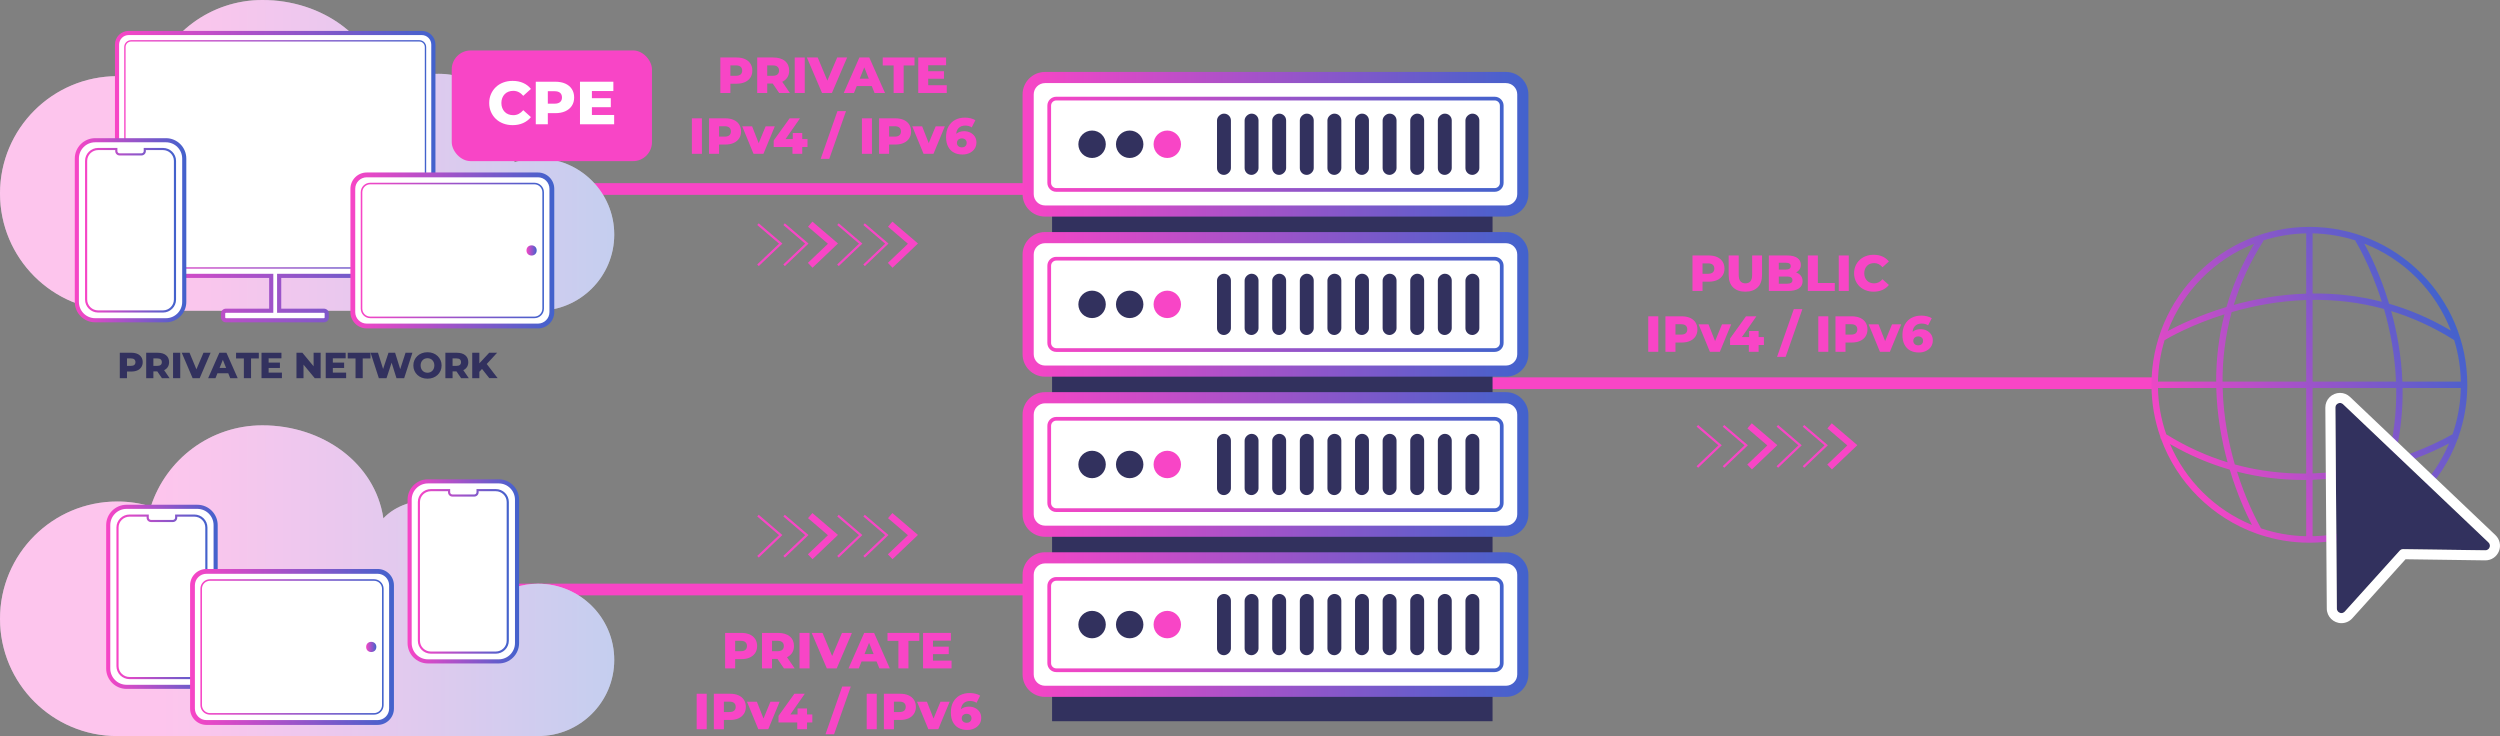<?xml version="1.0" encoding="UTF-8"?>
<svg id="Calque_1" xmlns="http://www.w3.org/2000/svg" xmlns:xlink="http://www.w3.org/1999/xlink" version="1.1" viewBox="0 0 673.662 198.344">
  <rect x="0" y="0" width="673.662" height="198.344" fill="#808080" stroke="none"/>
  <!-- Generator: Adobe Illustrator 29.6.1, SVG Export Plug-In . SVG Version: 2.1.1 Build 9)  -->
  <defs>
    <style>
      .st0 {
        fill: none;
      }

      .st1 {
        fill: #32315e;
      }

      .st2 {
        fill: url(#Dégradé_sans_nom_10);
      }

      .st2, .st3 {
        opacity: .31;
      }

      .st4 {
        fill: url(#Dégradé_sans_nom_7);
      }

      .st3 {
        fill: url(#Dégradé_sans_nom_101);
      }

      .st5 {
        fill: url(#Dégradé_sans_nom_721);
      }

      .st6 {
        fill: url(#Dégradé_sans_nom_720);
      }

      .st7 {
        fill: url(#Dégradé_sans_nom_722);
      }

      .st8 {
        fill: url(#Dégradé_sans_nom_719);
      }

      .st9 {
        fill: url(#Dégradé_sans_nom_714);
      }

      .st10 {
        fill: url(#Dégradé_sans_nom_717);
      }

      .st11 {
        fill: url(#Dégradé_sans_nom_716);
      }

      .st12 {
        fill: url(#Dégradé_sans_nom_711);
      }

      .st13 {
        fill: url(#Dégradé_sans_nom_710);
      }

      .st14 {
        fill: url(#Dégradé_sans_nom_713);
      }

      .st15 {
        fill: url(#Dégradé_sans_nom_712);
      }

      .st16 {
        fill: url(#Dégradé_sans_nom_718);
      }

      .st17 {
        fill: url(#Dégradé_sans_nom_715);
      }

      .st18 {
        clip-path: url(#clippath-1);
      }

      .st19 {
        clip-path: url(#clippath-3);
      }

      .st20 {
        clip-path: url(#clippath-4);
      }

      .st21 {
        clip-path: url(#clippath-2);
      }

      .st22 {
        clip-path: url(#clippath-6);
      }

      .st23 {
        clip-path: url(#clippath-5);
      }

      .st24 {
        fill: #fff;
      }

      .st25 {
        fill: url(#Dégradé_sans_nom_73);
      }

      .st26 {
        fill: url(#Dégradé_sans_nom_77);
      }

      .st27 {
        fill: url(#Dégradé_sans_nom_79);
      }

      .st28 {
        fill: url(#Dégradé_sans_nom_72);
      }

      .st29 {
        fill: url(#Dégradé_sans_nom_71);
      }

      .st30 {
        fill: url(#Dégradé_sans_nom_74);
      }

      .st31 {
        fill: url(#Dégradé_sans_nom_76);
      }

      .st32 {
        fill: url(#Dégradé_sans_nom_75);
      }

      .st33 {
        fill: url(#Dégradé_sans_nom_78);
      }

      .st34 {
        fill: #f845c6;
      }

      .st35 {
        clip-path: url(#clippath);
      }
    </style>
    <linearGradient id="Dégradé_sans_nom_7" data-name="Dégradé sans nom 7" x1="275.548" y1="168.301" x2="411.846" y2="168.301" gradientUnits="userSpaceOnUse">
      <stop offset="0" stop-color="#f845c6"/>
      <stop offset="1" stop-color="#4262cc"/>
    </linearGradient>
    <linearGradient id="Dégradé_sans_nom_71" data-name="Dégradé sans nom 7" x1="282.227" y1="168.301" x2="405.167" y2="168.301" xlink:href="#Dégradé_sans_nom_7"/>
    <linearGradient id="Dégradé_sans_nom_72" data-name="Dégradé sans nom 7" y1="125.159" y2="125.159" xlink:href="#Dégradé_sans_nom_7"/>
    <linearGradient id="Dégradé_sans_nom_73" data-name="Dégradé sans nom 7" x1="282.227" y1="125.159" x2="405.167" y2="125.159" xlink:href="#Dégradé_sans_nom_7"/>
    <linearGradient id="Dégradé_sans_nom_74" data-name="Dégradé sans nom 7" y1="82.017" y2="82.017" xlink:href="#Dégradé_sans_nom_7"/>
    <linearGradient id="Dégradé_sans_nom_75" data-name="Dégradé sans nom 7" x1="282.227" y1="82.017" x2="405.167" y2="82.017" xlink:href="#Dégradé_sans_nom_7"/>
    <linearGradient id="Dégradé_sans_nom_76" data-name="Dégradé sans nom 7" y1="38.875" y2="38.875" xlink:href="#Dégradé_sans_nom_7"/>
    <linearGradient id="Dégradé_sans_nom_77" data-name="Dégradé sans nom 7" x1="282.227" y1="38.875" x2="405.167" y2="38.875" xlink:href="#Dégradé_sans_nom_7"/>
    <linearGradient id="Dégradé_sans_nom_78" data-name="Dégradé sans nom 7" x1="585.462" y1="124.952" x2="659.139" y2="82.415" xlink:href="#Dégradé_sans_nom_7"/>
    <linearGradient id="Dégradé_sans_nom_10" data-name="Dégradé sans nom 10" x1="0" y1="41.866" x2="165.519" y2="41.866" gradientUnits="userSpaceOnUse">
      <stop offset=".264" stop-color="#f845c6"/>
      <stop offset=".36" stop-color="#e747c6"/>
      <stop offset=".548" stop-color="#bc4ec7"/>
      <stop offset=".808" stop-color="#7859ca"/>
      <stop offset="1" stop-color="#4262cc"/>
    </linearGradient>
    <linearGradient id="Dégradé_sans_nom_79" data-name="Dégradé sans nom 7" x1="30.975" y1="47.592" x2="117.334" y2="47.592" xlink:href="#Dégradé_sans_nom_7"/>
    <linearGradient id="Dégradé_sans_nom_710" data-name="Dégradé sans nom 7" x1="33.468" y1="41.61" x2="114.84" y2="41.61" xlink:href="#Dégradé_sans_nom_7"/>
    <clipPath id="clippath">
      <rect class="st0" x="35.177" y="12.153" width="77.954" height="55.143" rx="1.61" ry="1.61"/>
    </clipPath>
    <linearGradient id="Dégradé_sans_nom_711" data-name="Dégradé sans nom 7" x1="20.152" y1="62.042" x2="50.204" y2="62.042" xlink:href="#Dégradé_sans_nom_7"/>
    <clipPath id="clippath-1">
      <path class="st0" d="M16.51,50.07h37.334c1.78,0,3.225,1.445,3.225,3.225v17.494c0,1.78-1.445,3.225-3.225,3.225H16.511c-1.78,0-3.225-1.445-3.225-3.225v-17.494c0-1.779,1.445-3.224,3.224-3.224Z" transform="translate(-26.864 97.219) rotate(-90)"/>
    </clipPath>
    <clipPath id="clippath-2">
      <rect class="st0" x="-19.231" y="39.25" width="75.318" height="52.805" rx="1.549" ry="1.549"/>
    </clipPath>
    <linearGradient id="Dégradé_sans_nom_712" data-name="Dégradé sans nom 7" x1="22.916" y1="62.042" x2="47.439" y2="62.042" xlink:href="#Dégradé_sans_nom_7"/>
    <linearGradient id="Dégradé_sans_nom_713" data-name="Dégradé sans nom 7" x1="94.424" y1="67.489" x2="149.355" y2="67.489" xlink:href="#Dégradé_sans_nom_7"/>
    <linearGradient id="Dégradé_sans_nom_714" data-name="Dégradé sans nom 7" x1="97.205" y1="67.489" x2="146.575" y2="67.489" xlink:href="#Dégradé_sans_nom_7"/>
    <linearGradient id="Dégradé_sans_nom_715" data-name="Dégradé sans nom 7" x1="141.867" y1="67.489" x2="144.618" y2="67.489" xlink:href="#Dégradé_sans_nom_7"/>
    <linearGradient id="Dégradé_sans_nom_101" data-name="Dégradé sans nom 10" y1="156.478" y2="156.478" xlink:href="#Dégradé_sans_nom_10"/>
    <linearGradient id="Dégradé_sans_nom_716" data-name="Dégradé sans nom 7" x1="109.825" y1="153.966" x2="139.876" y2="153.966" xlink:href="#Dégradé_sans_nom_7"/>
    <clipPath id="clippath-3">
      <path class="st0" d="M106.183,141.994h37.334c1.78,0,3.225,1.445,3.225,3.225v17.494c0,1.78-1.445,3.225-3.225,3.225h-37.333c-1.78,0-3.225-1.445-3.225-3.225v-17.494c0-1.779,1.445-3.224,3.224-3.224Z" transform="translate(-29.115 278.816) rotate(-90)"/>
    </clipPath>
    <clipPath id="clippath-4">
      <rect class="st0" x="70.442" y="131.174" width="75.318" height="52.805" rx="1.549" ry="1.549"/>
    </clipPath>
    <linearGradient id="Dégradé_sans_nom_717" data-name="Dégradé sans nom 7" x1="112.589" y1="153.965" x2="137.112" y2="153.965" xlink:href="#Dégradé_sans_nom_7"/>
    <linearGradient id="Dégradé_sans_nom_718" data-name="Dégradé sans nom 7" x1="28.609" y1="160.824" x2="58.661" y2="160.824" xlink:href="#Dégradé_sans_nom_7"/>
    <clipPath id="clippath-5">
      <path class="st0" d="M24.968,148.852h37.334c1.78,0,3.225,1.445,3.225,3.225v17.494c0,1.78-1.445,3.225-3.225,3.225H24.968c-1.78,0-3.225-1.445-3.225-3.225v-17.494c0-1.779,1.445-3.224,3.224-3.224Z" transform="translate(-117.189 204.459) rotate(-90)"/>
    </clipPath>
    <clipPath id="clippath-6">
      <rect class="st0" x="-10.774" y="138.032" width="75.318" height="52.805" rx="1.549" ry="1.549"/>
    </clipPath>
    <linearGradient id="Dégradé_sans_nom_719" data-name="Dégradé sans nom 7" x1="31.374" y1="160.824" x2="55.896" y2="160.824" xlink:href="#Dégradé_sans_nom_7"/>
    <linearGradient id="Dégradé_sans_nom_720" data-name="Dégradé sans nom 7" x1="51.22" y1="174.327" x2="106.151" y2="174.327" xlink:href="#Dégradé_sans_nom_7"/>
    <linearGradient id="Dégradé_sans_nom_721" data-name="Dégradé sans nom 7" x1="54" y1="174.327" x2="103.371" y2="174.327" xlink:href="#Dégradé_sans_nom_7"/>
    <linearGradient id="Dégradé_sans_nom_722" data-name="Dégradé sans nom 7" x1="98.663" y1="174.327" x2="101.413" y2="174.327" xlink:href="#Dégradé_sans_nom_7"/>
  </defs>
  <rect class="st34" x="95.466" y="49.354" width="232.585" height="3.152"/>
  <rect class="st34" x="112.596" y="157.276" width="215.455" height="3.152"/>
  <path class="st24" d="M31.605,20.524c3.146,0,6.179.475,9.047,1.331C44.763,9.175,56.656,0,70.706,0c16.153,0,30.361,10.093,32.598,25.069,3.277-3.482,8.368-5.177,14.941-5.177,11.39,0,20.624,9.234,20.624,20.624,0,1.091-.11,2.155-.273,3.2,2.015-.661,4.163-1.031,6.399-1.031,11.335,0,20.524,9.189,20.524,20.524s-9.189,20.524-20.524,20.524H31.605C14.15,83.732,0,69.583,0,52.128c0-17.455,14.15-31.605,31.605-31.605Z"/>
  <path class="st24" d="M31.605,135.136c3.146,0,6.179.475,9.047,1.331,4.112-12.68,16.005-21.854,30.055-21.854,16.153,0,30.361,10.093,32.598,25.069,3.277-3.482,8.368-5.177,14.941-5.177,11.39,0,20.624,9.234,20.624,20.624,0,1.091-.11,2.155-.273,3.2,2.015-.661,4.163-1.031,6.399-1.031,11.335,0,20.524,9.189,20.524,20.524s-9.189,20.524-20.524,20.524H31.605c-17.455,0-31.605-14.15-31.605-31.604,0-17.455,14.15-31.605,31.605-31.605Z"/>
  <g>
    <path class="st34" d="M195.397,180.108v-9.562h4.372c.874,0,1.628.141,2.261.423s1.122.69,1.469,1.223c.346.533.52,1.164.52,1.893,0,.72-.174,1.344-.52,1.871-.347.528-.836.937-1.469,1.223-.633.287-1.387.431-2.261.431h-2.869l1.202-1.175v3.675h-2.705ZM198.102,176.72l-1.202-1.243h2.705c.564,0,.985-.123,1.264-.369.277-.246.417-.588.417-1.024,0-.446-.14-.793-.417-1.038-.278-.246-.699-.369-1.264-.369h-2.705l1.202-1.243v5.287Z"/>
    <path class="st34" d="M205.329,180.108v-9.562h4.276c1.394,0,2.466.316,3.218.949.75.633,1.127,1.496,1.127,2.589,0,.72-.174,1.341-.52,1.864-.347.524-.836.925-1.469,1.202-.633.278-1.387.417-2.261.417h-2.869l1.202-1.134v3.675h-2.705ZM208.034,176.72l-1.202-1.243h2.705c.564,0,.985-.123,1.264-.369.277-.246.417-.588.417-1.024,0-.446-.14-.793-.417-1.038-.278-.246-.699-.369-1.264-.369h-2.705l1.202-1.243v5.287ZM211.245,180.108l-2.377-3.483h2.882l2.391,3.483h-2.896Z"/>
    <path class="st34" d="M215.438,180.108v-9.562h2.705v9.562h-2.705Z"/>
    <path class="st34" d="M222.801,180.108l-4.084-9.562h2.924l3.441,8.278h-1.721l3.524-8.278h2.678l-4.099,9.562h-2.664Z"/>
    <path class="st34" d="M228.649,180.108l4.221-9.562h2.664l4.235,9.562h-2.814l-3.306-8.237h1.065l-3.306,8.237h-2.76ZM230.958,178.249l.697-1.994h4.672l.696,1.994h-6.065Z"/>
    <path class="st34" d="M242.091,180.108v-7.418h-2.937v-2.145h8.564v2.145h-2.923v7.418h-2.705Z"/>
    <path class="st34" d="M248.731,180.108v-9.562h7.5v2.09h-4.822v5.383h5v2.09h-7.678ZM251.217,176.269v-2.021h4.439v2.021h-4.439Z"/>
    <path class="st34" d="M187.727,196.501v-9.562h2.705v9.562h-2.705Z"/>
    <path class="st34" d="M192.358,196.501v-9.562h4.371c.875,0,1.628.141,2.262.423.633.282,1.121.69,1.469,1.223.346.533.519,1.164.519,1.893,0,.72-.173,1.344-.519,1.871-.348.528-.836.937-1.469,1.223-.634.287-1.387.431-2.262.431h-2.869l1.203-1.175v3.675h-2.705ZM195.063,193.113l-1.203-1.243h2.705c.564,0,.986-.123,1.264-.369s.417-.588.417-1.024c0-.446-.14-.793-.417-1.038-.277-.246-.699-.369-1.264-.369h-2.705l1.203-1.243v5.287Z"/>
    <path class="st34" d="M204.338,196.501l-3.047-7.404h2.664l2.432,6.188h-1.338l2.555-6.188h2.473l-3.061,7.404h-2.678Z"/>
    <path class="st34" d="M209.776,194.67v-1.762l4.29-5.97h2.8l-4.166,5.97-1.284-.383h7.473v2.145h-9.112ZM214.831,196.501v-1.831l.082-2.145v-1.626h2.555v5.602h-2.637Z"/>
    <path class="st34" d="M222.44,197.867l4.508-12.869h2.309l-4.508,12.869h-2.309Z"/>
    <path class="st34" d="M233.545,196.501v-9.562h2.705v9.562h-2.705Z"/>
    <path class="st34" d="M238.176,196.501v-9.562h4.373c.873,0,1.627.141,2.26.423s1.123.69,1.469,1.223c.346.533.52,1.164.52,1.893,0,.72-.174,1.344-.52,1.871-.346.528-.836.937-1.469,1.223-.633.287-1.387.431-2.26.431h-2.869l1.201-1.175v3.675h-2.705ZM240.881,193.113l-1.201-1.243h2.705c.564,0,.985-.123,1.264-.369.277-.246.416-.588.416-1.024,0-.446-.139-.793-.416-1.038-.278-.246-.699-.369-1.264-.369h-2.705l1.201-1.243v5.287Z"/>
    <path class="st34" d="M250.158,196.501l-3.046-7.404h2.664l2.432,6.188h-1.34l2.555-6.188h2.473l-3.06,7.404h-2.678Z"/>
    <path class="st34" d="M260.649,196.693c-.893,0-1.668-.178-2.328-.533-.661-.354-1.176-.883-1.545-1.584-.368-.701-.553-1.566-.553-2.596,0-1.111.217-2.057.648-2.835.434-.779,1.029-1.373,1.79-1.783.761-.409,1.642-.614,2.644-.614.537,0,1.055.062,1.551.185s.918.293,1.264.512l-.984,1.94c-.272-.191-.557-.321-.854-.39-.296-.068-.599-.103-.908-.103-.738,0-1.328.224-1.77.67s-.662,1.097-.662,1.953c0,.155.002.316.007.485.005.168.021.339.048.512l-.684-.56c.183-.337.403-.619.663-.848.259-.228.569-.4.929-.519s.763-.178,1.209-.178c.602,0,1.15.125,1.646.376.496.25.895.601,1.195,1.052.301.45.451.981.451,1.591,0,.665-.169,1.241-.506,1.729s-.788.865-1.353,1.134c-.565.269-1.198.403-1.899.403ZM260.485,194.766c.256,0,.48-.05.677-.149.196-.101.349-.241.458-.424s.164-.396.164-.643c0-.364-.121-.655-.362-.874s-.558-.328-.95-.328c-.264,0-.494.051-.689.15-.195.101-.351.241-.465.424-.113.183-.17.396-.17.642,0,.237.055.444.164.622s.264.318.465.424c.199.104.437.156.709.156Z"/>
  </g>
  <g>
    <path class="st34" d="M194.105,25.055v-9.562h4.372c.874,0,1.628.141,2.261.423s1.122.69,1.469,1.223c.346.533.52,1.164.52,1.893,0,.72-.174,1.344-.52,1.871-.347.528-.836.937-1.469,1.223-.633.287-1.387.431-2.261.431h-2.869l1.202-1.175v3.675h-2.705ZM196.81,21.667l-1.202-1.243h2.705c.564,0,.986-.123,1.264-.369s.417-.588.417-1.024c0-.446-.14-.793-.417-1.038-.277-.246-.699-.369-1.264-.369h-2.705l1.202-1.243v5.287Z"/>
    <path class="st34" d="M204.037,25.055v-9.562h4.276c1.394,0,2.466.316,3.218.949.751.633,1.127,1.496,1.127,2.589,0,.72-.174,1.341-.52,1.864-.347.524-.836.925-1.469,1.202-.633.278-1.387.417-2.261.417h-2.869l1.202-1.134v3.675h-2.705ZM206.742,21.667l-1.202-1.243h2.705c.564,0,.986-.123,1.264-.369s.417-.588.417-1.024c0-.446-.14-.793-.417-1.038-.277-.246-.699-.369-1.264-.369h-2.705l1.202-1.243v5.287ZM209.953,25.055l-2.377-3.483h2.882l2.391,3.483h-2.896Z"/>
    <path class="st34" d="M214.146,25.055v-9.562h2.705v9.562h-2.705Z"/>
    <path class="st34" d="M221.51,25.055l-4.085-9.562h2.924l3.442,8.278h-1.722l3.524-8.278h2.678l-4.098,9.562h-2.664Z"/>
    <path class="st34" d="M227.357,25.055l4.222-9.562h2.663l4.235,9.562h-2.814l-3.306-8.237h1.065l-3.306,8.237h-2.76ZM229.666,23.196l.697-1.994h4.672l.696,1.994h-6.065Z"/>
    <path class="st34" d="M240.799,25.055v-7.418h-2.937v-2.145h8.565v2.145h-2.924v7.418h-2.705Z"/>
    <path class="st34" d="M247.439,25.055v-9.562h7.5v2.09h-4.822v5.383h5v2.09h-7.678ZM249.925,21.216v-2.021h4.439v2.021h-4.439Z"/>
    <path class="st34" d="M186.435,41.448v-9.562h2.705v9.562h-2.705Z"/>
    <path class="st34" d="M191.066,41.448v-9.562h4.372c.874,0,1.627.141,2.261.423.633.282,1.122.69,1.469,1.223.346.533.519,1.164.519,1.893,0,.72-.173,1.344-.519,1.871-.347.528-.836.937-1.469,1.223-.634.287-1.387.431-2.261.431h-2.869l1.202-1.175v3.675h-2.705ZM193.771,38.061l-1.202-1.243h2.705c.564,0,.985-.123,1.264-.369.277-.246.416-.588.416-1.024,0-.446-.139-.793-.416-1.038-.278-.246-.699-.369-1.264-.369h-2.705l1.202-1.243v5.287Z"/>
    <path class="st34" d="M203.046,41.448l-3.046-7.404h2.664l2.432,6.188h-1.339l2.555-6.188h2.473l-3.061,7.404h-2.678Z"/>
    <path class="st34" d="M208.484,39.617v-1.762l4.29-5.97h2.801l-4.167,5.97-1.284-.383h7.473v2.145h-9.112ZM213.539,41.448v-1.831l.082-2.145v-1.626h2.555v5.602h-2.637Z"/>
    <path class="st34" d="M221.148,42.815l4.509-12.869h2.309l-4.509,12.869h-2.309Z"/>
    <path class="st34" d="M232.254,41.448v-9.562h2.705v9.562h-2.705Z"/>
    <path class="st34" d="M236.885,41.448v-9.562h4.372c.874,0,1.627.141,2.261.423.633.282,1.122.69,1.469,1.223.346.533.519,1.164.519,1.893,0,.72-.173,1.344-.519,1.871-.347.528-.836.937-1.469,1.223-.634.287-1.387.431-2.261.431h-2.869l1.202-1.175v3.675h-2.705ZM239.59,38.061l-1.202-1.243h2.705c.564,0,.985-.123,1.264-.369.277-.246.416-.588.416-1.024,0-.446-.139-.793-.416-1.038-.278-.246-.699-.369-1.264-.369h-2.705l1.202-1.243v5.287Z"/>
    <path class="st34" d="M248.866,41.448l-3.046-7.404h2.664l2.432,6.188h-1.339l2.555-6.188h2.473l-3.061,7.404h-2.678Z"/>
    <path class="st34" d="M259.358,41.64c-.893,0-1.669-.178-2.329-.533-.661-.354-1.175-.883-1.544-1.584s-.554-1.566-.554-2.596c0-1.111.217-2.057.649-2.835.433-.779,1.029-1.373,1.789-1.783.761-.409,1.642-.614,2.644-.614.537,0,1.055.062,1.551.185s.918.293,1.264.512l-.983,1.94c-.273-.191-.558-.321-.854-.39-.297-.068-.6-.103-.909-.103-.737,0-1.327.224-1.769.67-.442.446-.663,1.097-.663,1.953,0,.155.002.316.007.485.005.168.021.339.048.512l-.683-.56c.182-.337.402-.619.662-.848.26-.228.569-.4.929-.519.36-.118.763-.178,1.209-.178.602,0,1.15.125,1.646.376.496.25.895.601,1.195,1.052.301.45.451.981.451,1.591,0,.665-.169,1.241-.506,1.729s-.788.865-1.353,1.134-1.197.403-1.898.403ZM259.194,39.713c.255,0,.48-.05.676-.149.196-.101.349-.241.458-.424s.164-.396.164-.643c0-.364-.121-.655-.362-.874s-.558-.328-.949-.328c-.265,0-.494.051-.689.15-.196.101-.352.241-.465.424-.114.183-.171.396-.171.642,0,.237.055.444.164.622s.264.318.465.424c.2.104.437.156.71.156Z"/>
  </g>
  <g>
    <path class="st1" d="M32.281,101.903v-6.848h3.131c.626,0,1.165.102,1.618.304s.804.494,1.052.875c.248.382.372.834.372,1.355,0,.515-.124.962-.372,1.34s-.599.67-1.052.875c-.453.206-.992.309-1.618.309h-2.055l.861-.841v2.631h-1.938ZM34.218,99.478l-.861-.891h1.937c.404,0,.706-.088.905-.264s.299-.421.299-.733c0-.319-.1-.567-.299-.744-.199-.176-.501-.264-.905-.264h-1.937l.861-.89v3.785Z"/>
    <path class="st1" d="M39.392,101.903v-6.848h3.062c.997,0,1.766.228,2.303.681.538.453.808,1.07.808,1.854,0,.515-.124.96-.372,1.335s-.599.662-1.052.86c-.453.199-.992.299-1.618.299h-2.055l.861-.812v2.631h-1.938ZM41.33,99.478l-.861-.891h1.937c.404,0,.706-.088.905-.264s.299-.421.299-.733c0-.319-.1-.567-.299-.744-.199-.176-.501-.264-.905-.264h-1.937l.861-.89v3.785ZM43.628,101.903l-1.702-2.494h2.063l1.712,2.494h-2.073Z"/>
    <path class="st1" d="M46.63,101.903v-6.848h1.938v6.848h-1.938Z"/>
    <path class="st1" d="M51.903,101.903l-2.924-6.848h2.093l2.465,5.928h-1.232l2.523-5.928h1.918l-2.935,6.848h-1.908Z"/>
    <path class="st1" d="M56.09,101.903l3.022-6.848h1.907l3.032,6.848h-2.015l-2.367-5.898h.763l-2.367,5.898h-1.976ZM57.743,100.573l.499-1.429h3.346l.499,1.429h-4.344Z"/>
    <path class="st1" d="M65.715,101.903v-5.312h-2.104v-1.536h6.134v1.536h-2.094v5.312h-1.937Z"/>
    <path class="st1" d="M70.468,101.903v-6.848h5.37v1.497h-3.452v3.854h3.58v1.497h-5.498ZM72.249,99.154v-1.447h3.18v1.447h-3.18Z"/>
    <path class="st1" d="M79.888,101.903v-6.848h1.595l3.775,4.559h-.753v-4.559h1.897v6.848h-1.594l-3.776-4.559h.754v4.559h-1.898Z"/>
    <path class="st1" d="M87.772,101.903v-6.848h5.37v1.497h-3.452v3.854h3.58v1.497h-5.498ZM89.552,99.154v-1.447h3.18v1.447h-3.18Z"/>
    <path class="st1" d="M95.803,101.903v-5.312h-2.104v-1.536h6.134v1.536h-2.094v5.312h-1.937Z"/>
    <path class="st1" d="M102.083,101.903l-2.221-6.848h1.995l1.869,5.928h-1.008l1.966-5.928h1.78l1.858,5.928h-.968l1.927-5.928h1.849l-2.221,6.848h-2.073l-1.585-5.037h.558l-1.653,5.037h-2.073Z"/>
    <path class="st1" d="M115.191,102.04c-.548,0-1.054-.088-1.517-.264-.463-.177-.865-.426-1.208-.748-.342-.323-.608-.7-.797-1.13-.189-.431-.284-.903-.284-1.419s.095-.987.284-1.418c.188-.431.455-.808.797-1.13.343-.323.745-.572,1.208-.748.463-.177.969-.265,1.517-.265.554,0,1.062.088,1.521.265.46.176.859.425,1.198.748.339.322.605.699.798,1.13s.288.903.288,1.418-.096.99-.288,1.424-.459.81-.798,1.13c-.339.319-.738.566-1.198.743-.459.176-.967.264-1.521.264ZM115.191,100.437c.261,0,.504-.046.729-.138.225-.091.421-.223.587-.396s.297-.38.392-.621c.094-.241.142-.509.142-.803,0-.3-.048-.568-.142-.807-.095-.238-.226-.443-.392-.616s-.362-.305-.587-.396c-.225-.091-.468-.137-.729-.137s-.504.046-.729.137c-.225.092-.42.224-.586.396-.167.173-.297.378-.392.616s-.142.507-.142.807c0,.294.047.562.142.803s.225.448.392.621c.166.173.361.305.586.396.226.092.469.138.729.138Z"/>
    <path class="st1" d="M120.013,101.903v-6.848h3.062c.998,0,1.766.228,2.304.681s.807,1.07.807,1.854c0,.515-.124.96-.371,1.335-.248.375-.599.662-1.052.86-.453.199-.993.299-1.619.299h-2.054l.86-.812v2.631h-1.937ZM121.95,99.478l-.86-.891h1.937c.404,0,.706-.088.904-.264.199-.176.299-.421.299-.733,0-.319-.1-.567-.299-.744-.198-.176-.5-.264-.904-.264h-1.937l.86-.89v3.785ZM124.249,101.903l-1.702-2.494h2.064l1.712,2.494h-2.074Z"/>
    <path class="st1" d="M127.251,101.903v-6.848h1.917v6.848h-1.917ZM128.983,100.387l-.107-2.171,2.944-3.16h2.132l-2.935,3.18-1.076,1.125-.958,1.026ZM131.849,101.903l-2.23-2.827,1.262-1.35,3.218,4.177h-2.249Z"/>
  </g>
  <g>
    <path class="st34" d="M456.064,78.403v-9.562h4.372c.874,0,1.628.141,2.261.423s1.122.69,1.469,1.223c.346.533.52,1.164.52,1.893,0,.72-.174,1.344-.52,1.871-.347.528-.836.937-1.469,1.223-.633.287-1.387.431-2.261.431h-2.869l1.202-1.175v3.675h-2.705ZM458.769,75.016l-1.202-1.243h2.705c.564,0,.986-.123,1.264-.369s.417-.588.417-1.024c0-.446-.14-.793-.417-1.038-.277-.246-.699-.369-1.264-.369h-2.705l1.202-1.243v5.287Z"/>
    <path class="st34" d="M470.313,78.595c-1.412,0-2.514-.387-3.306-1.161-.793-.774-1.188-1.872-1.188-3.293v-5.3h2.704v5.218c0,.82.162,1.407.485,1.763s.768.533,1.332.533,1.006-.178,1.325-.533c.318-.355.479-.942.479-1.763v-5.218h2.663v5.3c0,1.421-.396,2.519-1.188,3.293-.792.774-1.895,1.161-3.306,1.161Z"/>
    <path class="st34" d="M476.638,78.403v-9.562h4.891c1.257,0,2.195.229,2.814.689s.929,1.063.929,1.811c0,.491-.13.922-.39,1.291-.259.368-.623.66-1.093.874-.469.214-1.026.321-1.673.321l.272-.656c.674,0,1.262.103,1.763.308s.89.501,1.168.888c.277.388.417.858.417,1.414,0,.829-.335,1.474-1.004,1.934-.67.46-1.646.689-2.931.689h-5.164ZM479.316,76.45h2.268c.465,0,.817-.08,1.059-.239s.362-.403.362-.731-.121-.571-.362-.73-.594-.239-1.059-.239h-2.459v-1.871h2.049c.456,0,.797-.078,1.025-.232.228-.155.341-.388.341-.697s-.113-.539-.341-.689c-.229-.15-.569-.226-1.025-.226h-1.857v5.656Z"/>
    <path class="st34" d="M487.143,78.403v-9.562h2.705v7.418h4.563v2.145h-7.269Z"/>
    <path class="st34" d="M495.477,78.403v-9.562h2.705v9.562h-2.705Z"/>
    <path class="st34" d="M504.875,78.595c-.756,0-1.455-.121-2.097-.362-.643-.241-1.198-.585-1.667-1.031s-.836-.972-1.1-1.578c-.265-.605-.396-1.272-.396-2.001s.132-1.396.396-2.002c.264-.605.631-1.131,1.1-1.577s1.024-.79,1.667-1.032c.642-.241,1.341-.361,2.097-.361.884,0,1.674.154,2.37.464.697.311,1.277.757,1.742,1.339l-1.722,1.558c-.31-.364-.648-.642-1.018-.833s-.781-.287-1.236-.287c-.392,0-.751.063-1.079.191s-.608.312-.84.553c-.232.242-.415.531-.547.868s-.198.71-.198,1.12.066.783.198,1.12.314.626.547.867c.231.241.512.426.84.554.328.127.688.191,1.079.191.455,0,.867-.096,1.236-.287s.708-.469,1.018-.833l1.722,1.557c-.465.574-1.045,1.018-1.742,1.332-.696.314-1.486.472-2.37.472Z"/>
    <path class="st34" d="M444.145,94.797v-9.562h2.705v9.562h-2.705Z"/>
    <path class="st34" d="M448.776,94.797v-9.562h4.372c.874,0,1.627.141,2.261.423.633.282,1.122.69,1.469,1.223.346.533.519,1.164.519,1.893,0,.72-.173,1.344-.519,1.871-.347.528-.836.937-1.469,1.223-.634.287-1.387.431-2.261.431h-2.869l1.202-1.175v3.675h-2.705ZM451.481,91.409l-1.202-1.243h2.705c.564,0,.985-.123,1.264-.369.277-.246.416-.588.416-1.024,0-.446-.139-.793-.416-1.038-.278-.246-.699-.369-1.264-.369h-2.705l1.202-1.243v5.287Z"/>
    <path class="st34" d="M460.756,94.797l-3.046-7.404h2.664l2.432,6.188h-1.339l2.555-6.188h2.473l-3.061,7.404h-2.678Z"/>
    <path class="st34" d="M466.194,92.966v-1.762l4.29-5.97h2.801l-4.167,5.97-1.284-.383h7.473v2.145h-9.112ZM471.249,94.797v-1.831l.082-2.145v-1.626h2.555v5.602h-2.637Z"/>
    <path class="st34" d="M478.858,96.163l4.509-12.869h2.309l-4.509,12.869h-2.309Z"/>
    <path class="st34" d="M489.964,94.797v-9.562h2.705v9.562h-2.705Z"/>
    <path class="st34" d="M494.595,94.797v-9.562h4.372c.874,0,1.627.141,2.261.423.633.282,1.122.69,1.469,1.223.346.533.519,1.164.519,1.893,0,.72-.173,1.344-.519,1.871-.347.528-.836.937-1.469,1.223-.634.287-1.387.431-2.261.431h-2.869l1.202-1.175v3.675h-2.705ZM497.3,91.409l-1.202-1.243h2.705c.564,0,.985-.123,1.264-.369.277-.246.416-.588.416-1.024,0-.446-.139-.793-.416-1.038-.278-.246-.699-.369-1.264-.369h-2.705l1.202-1.243v5.287Z"/>
    <path class="st34" d="M506.576,94.797l-3.046-7.404h2.664l2.432,6.188h-1.339l2.555-6.188h2.473l-3.061,7.404h-2.678Z"/>
    <path class="st34" d="M517.068,94.988c-.893,0-1.669-.178-2.329-.533-.661-.354-1.175-.883-1.544-1.584s-.554-1.566-.554-2.596c0-1.111.217-2.057.649-2.835.433-.779,1.029-1.373,1.789-1.783.761-.409,1.642-.614,2.644-.614.537,0,1.055.062,1.551.185s.918.293,1.264.512l-.983,1.94c-.273-.191-.558-.321-.854-.39-.297-.068-.6-.103-.909-.103-.737,0-1.327.224-1.769.67-.442.446-.663,1.097-.663,1.953,0,.155.002.316.007.485.005.168.021.339.048.512l-.683-.56c.182-.337.402-.619.662-.848.26-.228.569-.4.929-.519.36-.118.763-.178,1.209-.178.602,0,1.15.125,1.646.376.496.25.895.601,1.195,1.052.301.45.451.981.451,1.591,0,.665-.169,1.241-.506,1.729s-.788.865-1.353,1.134-1.197.403-1.898.403ZM516.904,93.062c.255,0,.48-.05.676-.149.196-.101.349-.241.458-.424s.164-.396.164-.643c0-.364-.121-.655-.362-.874s-.558-.328-.949-.328c-.265,0-.494.051-.689.15-.196.101-.352.241-.465.424-.114.183-.171.396-.171.642,0,.237.055.444.164.622s.264.318.465.424c.2.104.437.156.71.156Z"/>
  </g>
  <path class="st34" d="M204.455,71.708l-.417-.437,5.887-5.61-5.875-5.028.393-.459,6.384,5.463-6.372,6.071ZM217.865,65.637l-6.384-5.463-.393.459,5.875,5.028-5.887,5.61.417.437,6.372-6.071ZM225.805,65.613l-6.892-5.898-1.179,1.377,5.367,4.593-5.402,5.148,1.251,1.313,6.856-6.533ZM232.379,65.637l-6.383-5.463-.393.459,5.875,5.028-5.887,5.61.417.437,6.372-6.071ZM239.417,65.637l-6.383-5.463-.393.459,5.874,5.028-5.886,5.61.417.437,6.371-6.071ZM247.358,65.613l-6.892-5.898-1.179,1.378,5.367,4.592-5.402,5.148,1.251,1.313,6.856-6.533Z"/>
  <path class="st34" d="M204.455,150.244l-.417-.437,5.887-5.61-5.875-5.028.393-.459,6.384,5.463-6.372,6.071ZM217.865,144.173l-6.384-5.463-.393.459,5.875,5.028-5.887,5.61.417.437,6.372-6.071ZM225.805,144.148l-6.892-5.898-1.179,1.377,5.367,4.593-5.402,5.148,1.251,1.313,6.856-6.533ZM232.379,144.173l-6.383-5.463-.393.459,5.875,5.028-5.887,5.61.417.437,6.372-6.071ZM239.417,144.173l-6.383-5.463-.393.459,5.874,5.028-5.886,5.61.417.437,6.371-6.071ZM247.358,144.148l-6.892-5.898-1.179,1.378,5.367,4.592-5.402,5.148,1.251,1.313,6.856-6.533Z"/>
  <path class="st34" d="M457.585,126.053l-.417-.437,5.887-5.61-5.875-5.028.393-.459,6.384,5.463-6.372,6.071ZM470.996,119.982l-6.384-5.463-.393.459,5.875,5.028-5.887,5.61.417.437,6.372-6.071ZM478.936,119.958l-6.892-5.898-1.179,1.377,5.367,4.593-5.402,5.148,1.251,1.313,6.856-6.533ZM485.51,119.982l-6.383-5.463-.393.459,5.875,5.028-5.887,5.61.417.437,6.372-6.071ZM492.548,119.982l-6.383-5.463-.393.459,5.874,5.028-5.886,5.61.417.437,6.371-6.071ZM500.489,119.958l-6.892-5.898-1.179,1.378,5.367,4.592-5.402,5.148,1.251,1.313,6.856-6.533Z"/>
  <rect class="st34" x="347.524" y="101.688" width="233.97" height="3.152"/>
  <g>
    <rect class="st1" x="283.499" y="20.89" width="118.691" height="173.452"/>
    <rect class="st24" x="277.05" y="150.316" width="133.294" height="35.97" rx="4.542" ry="4.542"/>
    <path class="st4" d="M405.801,187.788h-124.209c-3.333,0-6.044-2.711-6.044-6.044v-26.886c0-3.333,2.711-6.044,6.044-6.044h124.209c3.333,0,6.045,2.711,6.045,6.044v26.886c0,3.333-2.711,6.044-6.045,6.044ZM281.592,151.818c-1.676,0-3.04,1.364-3.04,3.04v26.886c0,1.676,1.364,3.04,3.04,3.04h124.209c1.677,0,3.041-1.364,3.041-3.04v-26.886c0-1.676-1.364-3.04-3.041-3.04h-124.209Z"/>
    <rect class="st24" x="331.389" y="107.332" width="24.615" height="121.938" rx="1.901" ry="1.901" transform="translate(511.998 -175.396) rotate(90)"/>
    <path class="st29" d="M402.765,181.11h-118.137c-1.324,0-2.402-1.077-2.402-2.402v-20.814c0-1.324,1.077-2.402,2.402-2.402h118.137c1.324,0,2.402,1.077,2.402,2.402v20.814c0,1.324-1.077,2.402-2.402,2.402ZM284.629,156.494c-.772,0-1.4.628-1.4,1.4v20.814c0,.772.628,1.4,1.4,1.4h118.137c.772,0,1.4-.628,1.4-1.4v-20.814c0-.772-.628-1.4-1.4-1.4h-118.137Z"/>
    <rect class="st24" x="277.05" y="107.174" width="133.294" height="35.97" rx="4.542" ry="4.542"/>
    <path class="st28" d="M405.801,144.646h-124.209c-3.333,0-6.044-2.711-6.044-6.044v-26.886c0-3.333,2.711-6.044,6.044-6.044h124.209c3.333,0,6.045,2.711,6.045,6.044v26.886c0,3.333-2.711,6.044-6.045,6.044ZM281.592,108.676c-1.676,0-3.04,1.364-3.04,3.04v26.886c0,1.676,1.364,3.04,3.04,3.04h124.209c1.677,0,3.041-1.364,3.041-3.04v-26.886c0-1.676-1.364-3.04-3.041-3.04h-124.209Z"/>
    <rect class="st24" x="331.389" y="64.19" width="24.615" height="121.938" rx="1.901" ry="1.901" transform="translate(468.856 -218.538) rotate(90)"/>
    <path class="st25" d="M402.765,137.967h-118.137c-1.324,0-2.402-1.077-2.402-2.402v-20.814c0-1.324,1.077-2.402,2.402-2.402h118.137c1.324,0,2.402,1.077,2.402,2.402v20.814c0,1.324-1.077,2.402-2.402,2.402ZM284.629,113.352c-.772,0-1.4.628-1.4,1.4v20.814c0,.772.628,1.4,1.4,1.4h118.137c.772,0,1.4-.628,1.4-1.4v-20.814c0-.772-.628-1.4-1.4-1.4h-118.137Z"/>
    <rect class="st24" x="277.05" y="64.032" width="133.294" height="35.97" rx="4.542" ry="4.542"/>
    <path class="st30" d="M405.801,101.503h-124.209c-3.333,0-6.044-2.711-6.044-6.044v-26.886c0-3.333,2.711-6.044,6.044-6.044h124.209c3.333,0,6.045,2.711,6.045,6.044v26.886c0,3.333-2.711,6.044-6.045,6.044ZM281.592,65.534c-1.676,0-3.04,1.364-3.04,3.04v26.886c0,1.676,1.364,3.04,3.04,3.04h124.209c1.677,0,3.041-1.364,3.041-3.04v-26.886c0-1.676-1.364-3.04-3.041-3.04h-124.209Z"/>
    <rect class="st24" x="331.389" y="21.048" width="24.615" height="121.938" rx="1.901" ry="1.901" transform="translate(425.714 -261.68) rotate(90)"/>
    <path class="st32" d="M402.765,94.825h-118.137c-1.324,0-2.402-1.077-2.402-2.401v-20.814c0-1.324,1.077-2.402,2.402-2.402h118.137c1.324,0,2.402,1.077,2.402,2.402v20.814c0,1.324-1.077,2.401-2.402,2.401ZM284.629,70.21c-.772,0-1.4.628-1.4,1.4v20.814c0,.772.628,1.399,1.4,1.399h118.137c.772,0,1.4-.627,1.4-1.399v-20.814c0-.772-.628-1.4-1.4-1.4h-118.137Z"/>
    <rect class="st24" x="277.05" y="20.89" width="133.294" height="35.97" rx="4.542" ry="4.542"/>
    <path class="st31" d="M405.801,58.362h-124.209c-3.333,0-6.044-2.711-6.044-6.045v-26.886c0-3.333,2.711-6.044,6.044-6.044h124.209c3.333,0,6.045,2.711,6.045,6.044v26.886c0,3.333-2.711,6.045-6.045,6.045ZM281.592,22.392c-1.676,0-3.04,1.364-3.04,3.04v26.886c0,1.677,1.364,3.041,3.04,3.041h124.209c1.677,0,3.041-1.364,3.041-3.041v-26.886c0-1.676-1.364-3.04-3.041-3.04h-124.209Z"/>
    <path class="st26" d="M402.765,51.684h-118.137c-1.324,0-2.402-1.077-2.402-2.402v-20.814c0-1.324,1.077-2.402,2.402-2.402h118.137c1.324,0,2.402,1.077,2.402,2.402v20.814c0,1.324-1.077,2.402-2.402,2.402ZM284.629,27.068c-.772,0-1.4.628-1.4,1.4v20.814c0,.772.628,1.4,1.4,1.4h118.137c.772,0,1.4-.628,1.4-1.4v-20.814c0-.772-.628-1.4-1.4-1.4h-118.137Z"/>
    <circle class="st1" cx="294.277" cy="38.875" r="3.697"/>
    <circle class="st1" cx="304.41" cy="38.875" r="3.697"/>
    <circle class="st34" cx="314.543" cy="38.875" r="3.697"/>
    <rect class="st1" x="388.508" y="37.001" width="16.5" height="3.747" rx="1.831" ry="1.831" transform="translate(435.633 -357.884) rotate(90)"/>
    <rect class="st1" x="381.07" y="37.001" width="16.5" height="3.747" rx="1.831" ry="1.831" transform="translate(428.195 -350.446) rotate(90)"/>
    <rect class="st1" x="373.632" y="37.001" width="16.5" height="3.747" rx="1.831" ry="1.831" transform="translate(420.757 -343.008) rotate(90)"/>
    <rect class="st1" x="366.194" y="37.001" width="16.5" height="3.747" rx="1.831" ry="1.831" transform="translate(413.319 -335.57) rotate(90)"/>
    <rect class="st1" x="358.756" y="37.001" width="16.5" height="3.747" rx="1.831" ry="1.831" transform="translate(405.881 -328.132) rotate(90)"/>
    <rect class="st1" x="351.318" y="37.001" width="16.5" height="3.747" rx="1.831" ry="1.831" transform="translate(398.443 -320.694) rotate(90)"/>
    <rect class="st1" x="343.88" y="37.001" width="16.5" height="3.747" rx="1.831" ry="1.831" transform="translate(391.005 -313.256) rotate(90)"/>
    <rect class="st1" x="336.442" y="37.001" width="16.5" height="3.747" rx="1.831" ry="1.831" transform="translate(383.567 -305.818) rotate(90)"/>
    <rect class="st1" x="329.004" y="37.001" width="16.5" height="3.747" rx="1.831" ry="1.831" transform="translate(376.129 -298.38) rotate(90)"/>
    <rect class="st1" x="321.566" y="37.001" width="16.5" height="3.747" rx="1.831" ry="1.831" transform="translate(368.691 -290.942) rotate(90)"/>
    <circle class="st1" cx="294.277" cy="82.017" r="3.697"/>
    <circle class="st1" cx="304.41" cy="82.017" r="3.697"/>
    <circle class="st34" cx="314.543" cy="82.017" r="3.697"/>
    <rect class="st1" x="388.508" y="80.143" width="16.5" height="3.747" rx="1.831" ry="1.831" transform="translate(478.775 -314.742) rotate(90)"/>
    <rect class="st1" x="381.07" y="80.143" width="16.5" height="3.747" rx="1.831" ry="1.831" transform="translate(471.337 -307.304) rotate(90)"/>
    <rect class="st1" x="373.632" y="80.143" width="16.5" height="3.747" rx="1.831" ry="1.831" transform="translate(463.899 -299.866) rotate(90)"/>
    <rect class="st1" x="366.194" y="80.143" width="16.5" height="3.747" rx="1.831" ry="1.831" transform="translate(456.461 -292.428) rotate(90)"/>
    <rect class="st1" x="358.756" y="80.143" width="16.5" height="3.747" rx="1.831" ry="1.831" transform="translate(449.023 -284.99) rotate(90)"/>
    <rect class="st1" x="351.318" y="80.143" width="16.5" height="3.747" rx="1.831" ry="1.831" transform="translate(441.585 -277.552) rotate(90)"/>
    <rect class="st1" x="343.88" y="80.143" width="16.5" height="3.747" rx="1.831" ry="1.831" transform="translate(434.147 -270.114) rotate(90)"/>
    <rect class="st1" x="336.442" y="80.143" width="16.5" height="3.747" rx="1.831" ry="1.831" transform="translate(426.709 -262.676) rotate(90)"/>
    <rect class="st1" x="329.004" y="80.143" width="16.5" height="3.747" rx="1.831" ry="1.831" transform="translate(419.271 -255.237) rotate(90)"/>
    <rect class="st1" x="321.566" y="80.143" width="16.5" height="3.747" rx="1.831" ry="1.831" transform="translate(411.833 -247.799) rotate(90)"/>
    <circle class="st1" cx="294.277" cy="125.159" r="3.697"/>
    <circle class="st1" cx="304.41" cy="125.159" r="3.697"/>
    <circle class="st34" cx="314.543" cy="125.159" r="3.697"/>
    <rect class="st1" x="388.508" y="123.285" width="16.5" height="3.747" rx="1.831" ry="1.831" transform="translate(521.918 -271.599) rotate(90)"/>
    <rect class="st1" x="381.07" y="123.285" width="16.5" height="3.747" rx="1.831" ry="1.831" transform="translate(514.48 -264.161) rotate(90)"/>
    <rect class="st1" x="373.632" y="123.285" width="16.5" height="3.747" rx="1.831" ry="1.831" transform="translate(507.042 -256.723) rotate(90)"/>
    <rect class="st1" x="366.194" y="123.285" width="16.5" height="3.747" rx="1.831" ry="1.831" transform="translate(499.604 -249.285) rotate(90)"/>
    <rect class="st1" x="358.756" y="123.285" width="16.5" height="3.747" rx="1.831" ry="1.831" transform="translate(492.166 -241.847) rotate(90)"/>
    <rect class="st1" x="351.318" y="123.285" width="16.5" height="3.747" rx="1.831" ry="1.831" transform="translate(484.728 -234.409) rotate(90)"/>
    <rect class="st1" x="343.88" y="123.285" width="16.5" height="3.747" rx="1.831" ry="1.831" transform="translate(477.29 -226.971) rotate(90)"/>
    <rect class="st1" x="336.442" y="123.285" width="16.5" height="3.747" rx="1.831" ry="1.831" transform="translate(469.852 -219.533) rotate(90)"/>
    <rect class="st1" x="329.004" y="123.285" width="16.5" height="3.747" rx="1.831" ry="1.831" transform="translate(462.413 -212.095) rotate(90)"/>
    <rect class="st1" x="321.566" y="123.285" width="16.5" height="3.747" rx="1.831" ry="1.831" transform="translate(454.975 -204.657) rotate(90)"/>
    <circle class="st1" cx="294.277" cy="168.301" r="3.697"/>
    <circle class="st1" cx="304.41" cy="168.301" r="3.697"/>
    <circle class="st34" cx="314.543" cy="168.301" r="3.697"/>
    <rect class="st1" x="388.508" y="166.428" width="16.5" height="3.747" rx="1.831" ry="1.831" transform="translate(565.06 -228.457) rotate(90)"/>
    <rect class="st1" x="381.07" y="166.428" width="16.5" height="3.747" rx="1.831" ry="1.831" transform="translate(557.622 -221.019) rotate(90)"/>
    <rect class="st1" x="373.632" y="166.428" width="16.5" height="3.747" rx="1.831" ry="1.831" transform="translate(550.184 -213.581) rotate(90)"/>
    <rect class="st1" x="366.194" y="166.428" width="16.5" height="3.747" rx="1.831" ry="1.831" transform="translate(542.746 -206.143) rotate(90)"/>
    <rect class="st1" x="358.756" y="166.428" width="16.5" height="3.747" rx="1.831" ry="1.831" transform="translate(535.308 -198.705) rotate(90)"/>
    <rect class="st1" x="351.318" y="166.428" width="16.5" height="3.747" rx="1.831" ry="1.831" transform="translate(527.87 -191.267) rotate(90)"/>
    <rect class="st1" x="343.88" y="166.428" width="16.5" height="3.747" rx="1.831" ry="1.831" transform="translate(520.432 -183.829) rotate(90)"/>
    <rect class="st1" x="336.442" y="166.428" width="16.5" height="3.747" rx="1.831" ry="1.831" transform="translate(512.994 -176.391) rotate(90)"/>
    <rect class="st1" x="329.004" y="166.428" width="16.5" height="3.747" rx="1.831" ry="1.831" transform="translate(505.556 -168.953) rotate(90)"/>
    <rect class="st1" x="321.566" y="166.428" width="16.5" height="3.747" rx="1.831" ry="1.831" transform="translate(498.118 -161.515) rotate(90)"/>
  </g>
  <g>
    <path class="st33" d="M608.973,144.088c4.195,1.388,8.672,2.15,13.327,2.15s9.133-.762,13.328-2.15l.511.326c.134-.21.258-.421.389-.631,11.949-4.253,21.452-13.704,25.778-25.616.113-.068.188-.114.203-.124l-.103-.162c1.577-4.441,2.443-9.216,2.443-14.192,0-23.462-19.088-42.55-42.55-42.55s-42.549,19.088-42.549,42.55c0,4.975.866,9.75,2.443,14.191l-.103.161c.067.043.135.081.202.124,4.329,11.919,13.839,21.374,25.797,25.624M660.878,117.01c-1.912,1.1-7.592,4.158-15.705,6.71,1.713-6.649,2.339-13.109,2.236-19.17h15.697c-.091,4.354-.872,8.541-2.228,12.46ZM663.106,102.829h-15.746c-.277-7.022-1.488-13.469-3.021-19.009,5.588,1.711,11.288,4.241,16.976,7.828,1.096,3.546,1.711,7.298,1.792,11.18ZM660.417,89.083c-5.588-3.311-11.175-5.652-16.647-7.232-2.349-7.792-5.221-13.543-6.681-16.207,10.694,4.171,19.207,12.721,23.328,23.439ZM623.16,62.882c4.059.085,7.974.759,11.661,1.95l-.134.085c.099.156,3.995,6.45,7.126,16.401-6.461-1.663-12.742-2.292-18.653-2.232v-16.204ZM623.16,80.804c6.086-.061,12.572.626,19.241,2.454,1.631,5.629,2.95,12.284,3.241,19.571h-22.482v-22.025ZM645.692,104.549c.106,6.234-.576,12.9-2.457,19.757-5.759,1.668-12.591,3.012-20.075,3.26v-23.017h22.532ZM621.439,104.549v23.053c-6.084.061-12.568-.626-19.236-2.452-1.707-5.893-3.076-12.91-3.278-20.601h22.514ZM598.9,102.829c-.019-5.936.678-12.244,2.455-18.726,5.761-1.669,12.596-3.015,20.084-3.263v21.989h-22.539ZM621.439,62.882v16.24c-7.221.236-13.847,1.471-19.521,3.042,1.738-5.677,4.318-11.469,7.996-17.246l-.135-.086c3.687-1.191,7.602-1.865,11.66-1.95ZM607.424,65.678c-3.44,5.724-5.857,11.45-7.475,17.055-7.425,2.238-12.998,4.952-15.812,6.466,4.093-10.744,12.596-19.323,23.287-23.522ZM583.284,91.653c1.302-.776,7.263-4.171,16.132-6.962-1.615,6.274-2.252,12.377-2.233,18.138h-15.689c.081-3.88.695-7.631,1.791-11.176ZM597.208,104.549c.193,7.424,1.451,14.228,3.059,20.039-5.445-1.666-10.995-4.115-16.538-7.557-1.361-3.926-2.145-8.119-2.236-12.482h15.715ZM584.739,119.65c5.406,3.141,10.806,5.372,16.099,6.9,2.016,6.691,4.417,11.893,5.98,14.911-9.918-4.08-17.879-11.958-22.08-21.81ZM609.26,142.369c-1.256-2.238-4.085-7.702-6.47-15.286,6.179,1.59,12.196,2.243,17.88,2.243.259,0,.512-.009.77-.011v15.181c-4.25-.089-8.341-.828-12.179-2.126ZM635.39,142.352c-3.853,1.308-7.961,2.054-12.23,2.143v-15.214c7.216-.236,13.84-1.467,19.512-3.036-1.625,5.304-3.979,10.707-7.282,16.107ZM637.959,141.389c3.026-5.278,5.186-10.546,6.679-15.715,6.983-2.104,12.336-4.63,15.292-6.184-4.157,9.87-12.081,17.776-21.971,21.899Z"/>
    <g>
      <path class="st1" d="M629.307,109.823l.392,54.164c.008,1.121,1.39,1.646,2.141.814l14.805-16.416c.237-.263.576-.411.929-.406l22.127.308c1.118.016,1.674-1.349.863-2.119l-39.182-37.245c-.786-.747-2.083-.184-2.075.899Z"/>
      <path class="st24" d="M630.544,108.583c.292,0,.59.105.838.341l39.182,37.245c.806.766.26,2.119-.845,2.119-.006,0-.012,0-.019,0l-22.127-.308c-.006,0-.011,0-.017,0-.348,0-.68.147-.913.406l-14.805,16.416c-.254.282-.581.408-.902.408-.627,0-1.233-.481-1.239-1.222l-.392-54.164c-.005-.742.601-1.24,1.237-1.24M630.544,105.871c-1.049,0-2.074.427-2.813,1.171-.741.746-1.144,1.741-1.136,2.801l.392,54.164c.015,2.159,1.788,3.915,3.951,3.915,1.106,0,2.169-.475,2.917-1.304l14.354-15.917,21.454.299h.019s.038,0,.038,0c1.621,0,3.057-.973,3.658-2.479.601-1.506.23-3.201-.945-4.318l-39.182-37.245c-.737-.701-1.699-1.087-2.707-1.087h0Z"/>
    </g>
  </g>
  <path class="st2" d="M31.605,20.524c3.146,0,6.179.475,9.047,1.331C44.763,9.175,56.656,0,70.706,0c16.153,0,30.361,10.093,32.598,25.069,3.277-3.482,8.368-5.177,14.941-5.177,11.39,0,20.624,9.234,20.624,20.624,0,1.091-.11,2.155-.273,3.2,2.015-.661,4.163-1.031,6.399-1.031,11.335,0,20.524,9.189,20.524,20.524s-9.189,20.524-20.524,20.524H31.605C14.15,83.732,0,69.583,0,52.128c0-17.455,14.15-31.605,31.605-31.605Z"/>
  <g>
    <g>
      <path class="st24" d="M113.647,8.888H34.662c-1.727,0-3.127,1.4-3.127,3.127v59.191c0,1.727,1.4,3.127,3.127,3.127h38.423v9.4h-12.205c-.416,0-.754.323-.754.722v1.121c0,.399.338.722.754.722h26.408c.416,0,.754-.323.754-.722v-1.121c0-.399-.338-.722-.754-.722h-12.065v-9.4h38.423c1.727,0,3.127-1.4,3.127-3.127V12.014c0-1.727-1.4-3.127-3.127-3.127Z"/>
      <path class="st27" d="M87.289,86.858h-26.408c-.725,0-1.314-.575-1.314-1.282v-1.121c0-.707.59-1.282,1.314-1.282h11.645v-8.279h-37.862c-2.033,0-3.688-1.654-3.688-3.688V12.015c0-2.033,1.654-3.688,3.688-3.688h78.984c2.033,0,3.688,1.654,3.688,3.688v59.19c0,2.033-1.654,3.688-3.688,3.688h-37.863v8.279h11.505c.725,0,1.314.575,1.314,1.282v1.121c0,.707-.59,1.282-1.314,1.282ZM60.88,84.293c-.106,0-.193.072-.193.161v1.121c0,.089.087.161.193.161h26.408c.104,0,.193-.074.193-.161v-1.121c0-.087-.089-.161-.193-.161h-12.626v-10.521h38.984c1.415,0,2.566-1.151,2.566-2.566V12.015c0-1.415-1.151-2.566-2.566-2.566H34.663c-1.415,0-2.566,1.151-2.566,2.566v59.19c0,1.415,1.151,2.566,2.566,2.566h38.983v10.521h-12.766Z"/>
    </g>
    <path class="st13" d="M112.99,72.399H35.32c-1.021,0-1.852-.83-1.852-1.852V12.672c0-1.021.83-1.852,1.852-1.852h77.67c1.021,0,1.851.83,1.851,1.852v57.875c0,1.021-.83,1.852-1.851,1.852ZM35.32,11.193c-.815,0-1.479.663-1.479,1.479v57.875c0,.815.663,1.479,1.479,1.479h77.67c.814,0,1.478-.663,1.478-1.479V12.672c0-.815-.663-1.479-1.478-1.479H35.32Z"/>
    <g class="st35">
      <polygon class="st24" points="83.779 68.627 73.648 73.684 42.509 8.677 52.641 3.621 83.779 68.627"/>
      <polygon class="st24" points="91.533 72.64 89.442 73.684 58.304 8.677 60.395 7.634 91.533 72.64"/>
      <polygon class="st24" points="108.974 71.847 105.293 73.684 74.155 8.677 77.836 6.84 108.974 71.847"/>
    </g>
  </g>
  <g>
    <g>
      <rect class="st24" x="20.706" y="37.787" width="28.943" height="48.51" rx="4.932" ry="4.932"/>
      <path class="st12" d="M44.716,86.852h-19.078c-3.025,0-5.486-2.462-5.486-5.487v-38.646c0-3.025,2.461-5.486,5.486-5.486h19.078c3.025,0,5.487,2.461,5.487,5.486v38.646c0,3.025-2.462,5.487-5.487,5.487ZM25.638,38.342c-2.413,0-4.377,1.964-4.377,4.377v38.646c0,2.414,1.964,4.378,4.377,4.378h19.078c2.414,0,4.378-1.964,4.378-4.378v-38.646c0-2.413-1.964-4.377-4.378-4.377h-19.078Z"/>
    </g>
    <g class="st18">
      <g class="st21">
        <path class="st24" d="M10.6,36.175l-2.02,1.021,30.085,63.63,2.02-1.021L10.6,36.175ZM18.317,37.436l-3.557,1.798,30.085,63.63,3.557-1.798-30.085-63.63Z"/>
      </g>
    </g>
    <path class="st15" d="M43.901,84.223h-17.447c-1.951,0-3.538-1.566-3.538-3.492v-37.378c0-1.926,1.587-3.492,3.538-3.492h5.18v.865c0,.324.27.588.6.588h5.889c.331,0,.601-.264.601-.588v-.865h5.18c1.95,0,3.537,1.565,3.537,3.491v37.379c0,1.926-1.587,3.492-3.538,3.492ZM26.454,40.441c-1.631,0-2.958,1.307-2.958,2.912v37.378c0,1.605,1.327,2.912,2.958,2.912h17.447c1.631,0,2.958-1.307,2.958-2.912v-37.379c0-1.604-1.327-2.911-2.957-2.911h-4.6v.285c0,.645-.529,1.168-1.181,1.168h-5.889c-.65,0-1.18-.523-1.18-1.168v-.285h-4.6Z"/>
  </g>
  <g>
    <g>
      <g>
        <rect class="st24" x="101.528" y="40.673" width="40.723" height="53.634" rx="3.753" ry="3.753" transform="translate(54.4 189.379) rotate(-90)"/>
        <path class="st14" d="M144.954,88.499h-46.128c-2.427,0-4.401-1.975-4.401-4.401v-33.217c0-2.427,1.975-4.401,4.401-4.401h46.128c2.427,0,4.401,1.975,4.401,4.401v33.217c0,2.427-1.975,4.401-4.401,4.401ZM98.826,47.776c-1.712,0-3.104,1.393-3.104,3.104v33.217c0,1.712,1.393,3.104,3.104,3.104h46.128c1.712,0,3.104-1.393,3.104-3.104v-33.217c0-1.712-1.393-3.104-3.104-3.104h-46.128Z"/>
      </g>
      <path class="st9" d="M144.005,85.739h-44.231c-1.417,0-2.569-1.153-2.569-2.57v-31.36c0-1.417,1.152-2.569,2.569-2.569h44.231c1.417,0,2.569,1.153,2.569,2.57v31.359c0,1.417-1.152,2.57-2.569,2.57ZM99.774,49.667c-1.181,0-2.142.961-2.142,2.142v31.36c0,1.182.961,2.143,2.142,2.143h44.231c1.181,0,2.142-.961,2.142-2.143v-31.359c0-1.182-.961-2.143-2.142-2.143h-44.231Z"/>
    </g>
    <circle class="st17" cx="143.242" cy="67.489" r="1.375"/>
  </g>
  <path class="st3" d="M31.605,135.136c3.146,0,6.179.475,9.047,1.331,4.112-12.68,16.005-21.854,30.055-21.854,16.153,0,30.361,10.093,32.598,25.069,3.277-3.482,8.368-5.177,14.941-5.177,11.39,0,20.624,9.234,20.624,20.624,0,1.091-.11,2.155-.273,3.2,2.015-.661,4.163-1.031,6.399-1.031,11.335,0,20.524,9.189,20.524,20.524s-9.189,20.524-20.524,20.524H31.605c-17.455,0-31.605-14.15-31.605-31.604,0-17.455,14.15-31.605,31.605-31.605Z"/>
  <g>
    <g>
      <rect class="st24" x="110.379" y="129.711" width="28.943" height="48.51" rx="4.932" ry="4.932"/>
      <path class="st11" d="M134.389,178.776h-19.078c-3.025,0-5.486-2.462-5.486-5.487v-38.646c0-3.025,2.461-5.486,5.486-5.486h19.078c3.025,0,5.487,2.461,5.487,5.486v38.646c0,3.025-2.462,5.487-5.487,5.487ZM115.311,130.266c-2.413,0-4.377,1.964-4.377,4.377v38.646c0,2.414,1.964,4.378,4.377,4.378h19.078c2.414,0,4.378-1.964,4.378-4.378v-38.646c0-2.413-1.964-4.377-4.378-4.377h-19.078Z"/>
    </g>
    <g class="st19">
      <g class="st20">
        <path class="st24" d="M100.273,128.099l-2.02,1.021,30.085,63.63,2.02-1.021-30.085-63.63ZM107.99,129.36l-3.557,1.798,30.085,63.63,3.557-1.798-30.085-63.63Z"/>
      </g>
    </g>
    <path class="st10" d="M133.575,176.147h-17.448c-1.95,0-3.537-1.565-3.537-3.491v-37.379c0-1.926,1.587-3.492,3.537-3.492h5.18v.865c0,.324.27.588.601.588h5.888c.331,0,.601-.264.601-.588v-.865h5.18c1.95,0,3.537,1.565,3.537,3.491v37.38c0,1.926-1.587,3.491-3.537,3.491ZM116.126,132.364c-1.63,0-2.957,1.307-2.957,2.912v37.379c0,1.604,1.327,2.911,2.957,2.911h17.448c1.63,0,2.957-1.307,2.957-2.911v-37.38c0-1.604-1.327-2.911-2.957-2.911h-4.6v.285c0,.645-.529,1.168-1.181,1.168h-5.888c-.651,0-1.181-.523-1.181-1.168v-.285h-4.6Z"/>
  </g>
  <g>
    <g>
      <rect class="st24" x="29.164" y="136.569" width="28.943" height="48.51" rx="4.932" ry="4.932"/>
      <path class="st16" d="M53.174,185.634h-19.078c-3.025,0-5.487-2.462-5.487-5.487v-38.646c0-3.025,2.462-5.487,5.487-5.487h19.078c3.025,0,5.486,2.462,5.486,5.487v38.646c0,3.025-2.461,5.487-5.486,5.487ZM34.096,137.123c-2.414,0-4.378,1.964-4.378,4.378v38.646c0,2.414,1.964,4.378,4.378,4.378h19.078c2.413,0,4.377-1.964,4.377-4.378v-38.646c0-2.414-1.964-4.378-4.377-4.378h-19.078Z"/>
    </g>
    <g class="st23">
      <g class="st22">
        <path class="st24" d="M19.057,134.957l-2.02,1.021,30.085,63.63,2.02-1.021-30.085-63.63ZM26.774,136.218l-3.557,1.798,30.085,63.63,3.557-1.798-30.085-63.63Z"/>
      </g>
    </g>
    <path class="st8" d="M52.359,183.005h-17.448c-1.95,0-3.537-1.566-3.537-3.492v-37.378c0-1.926,1.587-3.492,3.537-3.492h5.18v.865c0,.324.27.588.601.588h5.888c.331,0,.601-.264.601-.588v-.865h5.18c1.95,0,3.537,1.565,3.537,3.491v37.379c0,1.926-1.587,3.492-3.537,3.492ZM34.911,139.223c-1.63,0-2.957,1.307-2.957,2.912v37.378c0,1.605,1.327,2.912,2.957,2.912h17.448c1.63,0,2.957-1.307,2.957-2.912v-37.379c0-1.604-1.327-2.911-2.957-2.911h-4.6v.285c0,.645-.529,1.168-1.181,1.168h-5.888c-.651,0-1.181-.523-1.181-1.168v-.285h-4.6Z"/>
  </g>
  <g>
    <g>
      <g>
        <rect class="st24" x="58.324" y="147.51" width="40.723" height="53.634" rx="3.753" ry="3.753" transform="translate(-95.642 253.012) rotate(-90)"/>
        <path class="st6" d="M101.75,195.337h-46.128c-2.427,0-4.401-1.975-4.401-4.401v-33.217c0-2.427,1.975-4.401,4.401-4.401h46.128c2.427,0,4.401,1.975,4.401,4.401v33.217c0,2.427-1.975,4.401-4.401,4.401ZM55.622,154.614c-1.712,0-3.104,1.393-3.104,3.104v33.217c0,1.712,1.393,3.104,3.104,3.104h46.128c1.712,0,3.104-1.393,3.104-3.104v-33.217c0-1.712-1.393-3.104-3.104-3.104h-46.128Z"/>
      </g>
      <path class="st5" d="M100.8,192.577h-44.23c-1.417,0-2.57-1.153-2.57-2.57v-31.36c0-1.417,1.153-2.569,2.57-2.569h44.23c1.417,0,2.57,1.153,2.57,2.57v31.359c0,1.417-1.153,2.57-2.57,2.57ZM56.57,156.505c-1.182,0-2.143.961-2.143,2.142v31.36c0,1.182.961,2.143,2.143,2.143h44.23c1.182,0,2.143-.961,2.143-2.143v-31.359c0-1.182-.961-2.143-2.143-2.143h-44.23Z"/>
    </g>
    <circle class="st7" cx="100.038" cy="174.327" r="1.375"/>
  </g>
  <g>
    <rect class="st34" x="121.729" y="13.591" width="53.954" height="29.827" rx="5.108" ry="5.108"/>
    <g>
      <path class="st24" d="M138.132,33.719c-.907,0-1.745-.145-2.515-.435-.771-.289-1.437-.701-1.999-1.236s-1.002-1.166-1.318-1.893c-.317-.727-.476-1.526-.476-2.4s.158-1.673.476-2.399c.316-.727.756-1.357,1.318-1.893s1.229-.947,1.999-1.236c.77-.29,1.607-.435,2.515-.435,1.059,0,2.007.186,2.842.557.836.372,1.532.907,2.089,1.606l-2.063,1.867c-.372-.437-.778-.771-1.221-.999-.442-.229-.937-.345-1.482-.345-.47,0-.901.077-1.295.229-.393.153-.729.374-1.007.664-.279.289-.497.636-.655,1.04-.159.404-.238.852-.238,1.343s.079.939.238,1.344c.158.404.376.751.655,1.04.278.29.614.511,1.007.664.394.153.825.229,1.295.229.546,0,1.04-.115,1.482-.345s.849-.562,1.221-.999l2.063,1.867c-.557.688-1.253,1.221-2.089,1.598-.835.377-1.783.565-2.842.565Z"/>
      <path class="st24" d="M144.374,33.489v-11.468h5.242c1.049,0,1.952.169,2.712.508.759.339,1.346.827,1.761,1.466.415.64.623,1.396.623,2.27,0,.862-.208,1.611-.623,2.244-.415.634-1.002,1.122-1.761,1.467-.76.344-1.663.516-2.712.516h-3.44l1.442-1.409v4.407h-3.244ZM147.618,29.427l-1.442-1.491h3.244c.677,0,1.182-.147,1.516-.442.333-.295.499-.704.499-1.229,0-.535-.166-.95-.499-1.245-.334-.295-.839-.442-1.516-.442h-3.244l1.442-1.491v6.341Z"/>
      <path class="st24" d="M156.285,33.489v-11.468h8.993v2.507h-5.782v6.454h5.996v2.507h-9.207ZM159.266,28.886v-2.425h5.324v2.425h-5.324Z"/>
    </g>
  </g>
</svg>